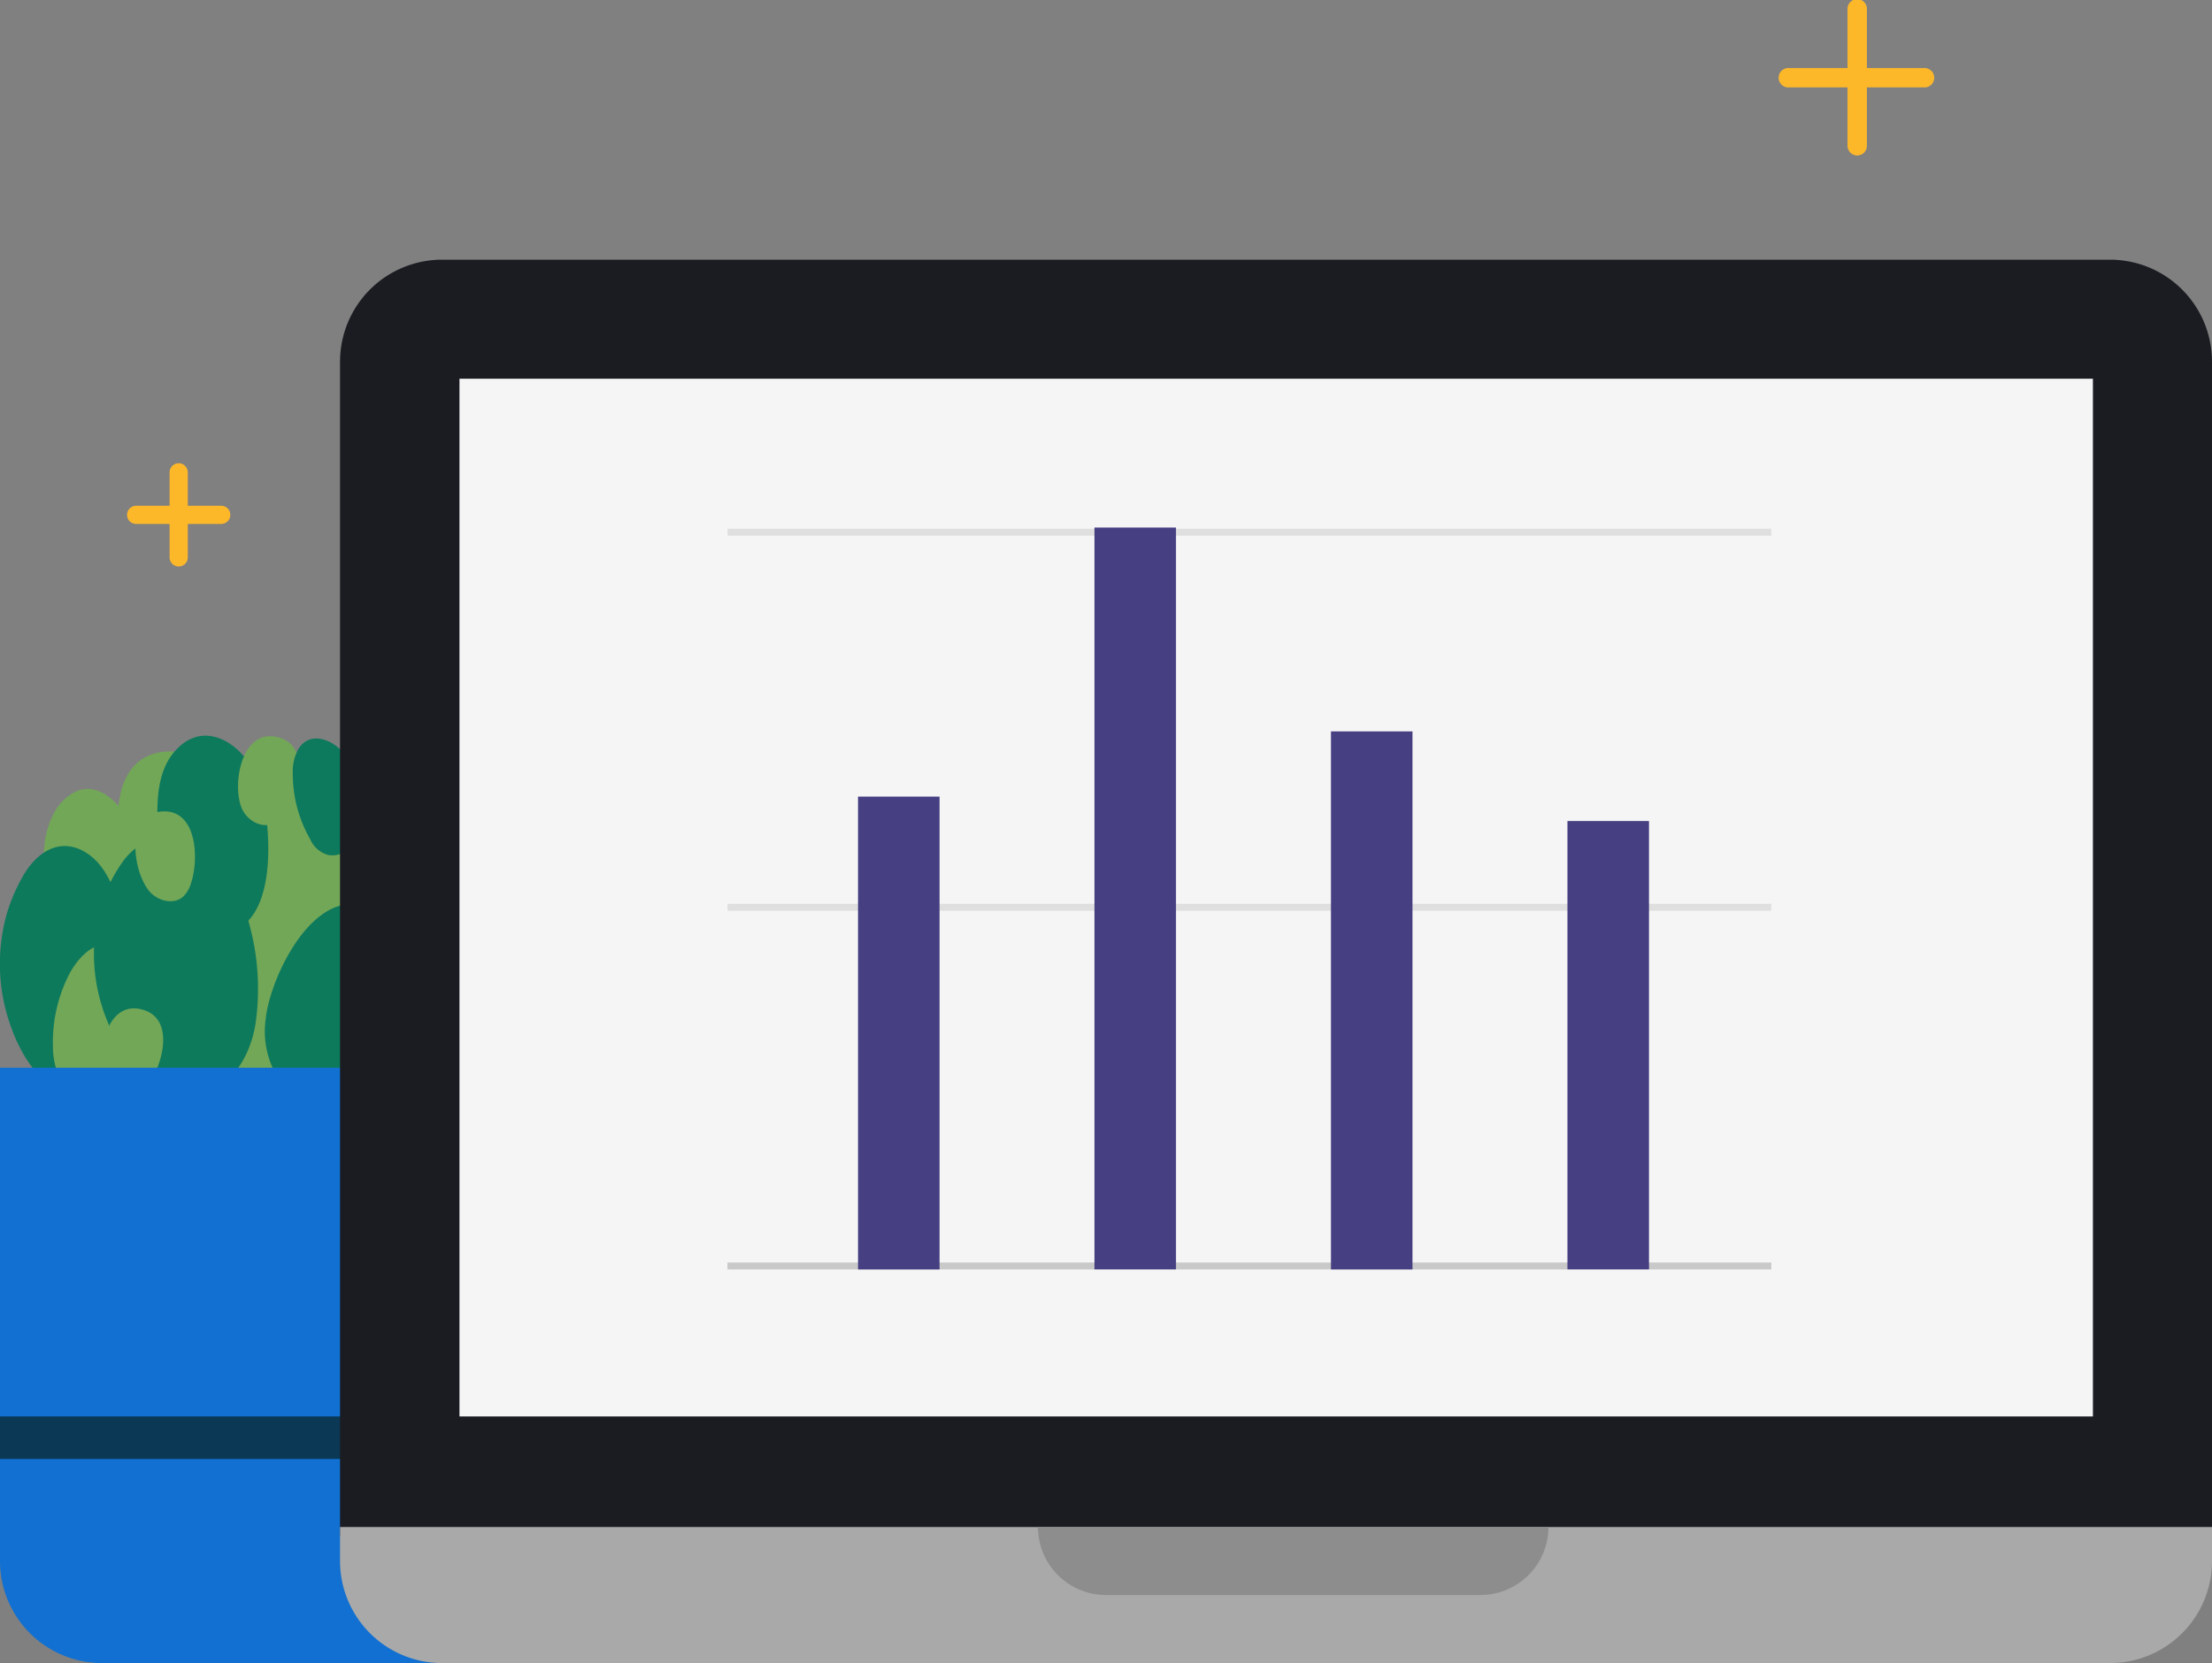 <svg xmlns="http://www.w3.org/2000/svg" viewBox="0 0 318.75 239.71"><rect x="0" y="0" width="318.75" height="239.71" fill="#808080" stroke="none"/><defs><style>.cls-1{fill:#72a757;}.cls-2{fill:#0e7a5c;}.cls-3{fill:#1170d1;}.cls-4{fill:#0a3855;}.cls-5{fill:#0e7a5d;}.cls-6{fill:#f5f5f5;}.cls-7{fill:#1a1c22;}.cls-8{fill:#a9a9a9;}.cls-9{fill:#8d8d8d;}.cls-10{fill:#fdb829;}.cls-11,.cls-12{fill:none;stroke:#1a1c22;}.cls-11{stroke-opacity:0.1;}.cls-12{stroke-opacity:0.2;}.cls-13{fill:#464082;}</style></defs><g id="Layer_2"><g id="Layer_1-2"><path class="cls-1" d="M20.7,129.25c2.16,2.54,6.37,3.58,8.85,1.35a7.89,7.89,0,0,0,1.94-3.26c2.22-6.2,1.87-19.76-7.67-19S16.31,124.12,20.7,129.25Z"></path><path class="cls-1" d="M8.11,116.6A12.48,12.48,0,0,0,6.39,122a25.11,25.11,0,0,0,1,10.51,12.55,12.55,0,0,0,2.77,5,6.49,6.49,0,0,0,5.19,2.11c8.61-.92,6.21-14,4.13-19.38C17.83,115.92,13.38,111,9,115.5A7.08,7.08,0,0,0,8.11,116.6Z"></path><path class="cls-2" d="M1,131.62a26.64,26.64,0,0,0,.41,15.9c1.93,5.76,6.4,12.59,13.09,8.62,7.87-4.67,4.85-19.08,2.59-26-.85-2.6-2-5.27-4.16-6.88-3.76-2.77-7.34-.86-9.55,2.89A25.5,25.5,0,0,0,1,131.62Z"></path><path class="cls-1" d="M10.2,140a21.41,21.41,0,0,0-2.57,10.8,11.15,11.15,0,0,0,1.15,5A5.93,5.93,0,0,0,12.7,159a6,6,0,0,0,5.85-2.79c2.52-3.88,1.8-10.87.82-15.07a7.35,7.35,0,0,0-2.13-4.18c-2.75-2.29-5.7.7-7,3Z"></path><path class="cls-1" d="M32.5,123.88c-2.95,6.4-2.83,13.77-2,20.78.49,4.31,1.42,9,4.78,11.72,3.21,2.62,8,2.65,11.72.73a17.39,17.39,0,0,0,7.72-9.39A44.08,44.08,0,0,0,57,135.54c.51-6.53,1-19-6.71-22C43.23,110.91,35.19,118.07,32.5,123.88Z"></path><path class="cls-2" d="M25,129c1.22,2.77,3.38,5.45,6.36,5.48,9.34.14,7.75-16.81,5.85-22-1.78-4.85-7.63-9.3-12.08-4.13-2,2.33-2.46,5.6-2.45,8.67a31.62,31.62,0,0,0,2,11.23C24.78,128.54,24.88,128.79,25,129Z"></path><path class="cls-2" d="M38.29,146.85a12.72,12.72,0,0,0,1.62,8.26c1.57,2.39,4.55,4,7.33,3.36,3.14-.71,5.1-3.81,6.28-6.81,1.73-4.4,5.84-20.79-2.42-21.34C44.15,129.85,38.85,141.4,38.29,146.85Z"></path><path class="cls-2" d="M21.08,121.36a8.52,8.52,0,0,0-3.5,3c-5.71,8.17-5.16,19.22.3,27.35,3.14,4.66,8.46,8.57,13.93,4.74,2.84-2,4.43-5.39,5-8.81A35.06,35.06,0,0,0,34.47,129a14.5,14.5,0,0,0-6.1-7.17A8.11,8.11,0,0,0,21.08,121.36Z"></path><path class="cls-1" d="M21.53,128.47c1.19,1.4,3.52,2,4.88.75a4.25,4.25,0,0,0,1.07-1.79c1.22-3.42,1-10.9-4.23-10.46S19.12,125.62,21.53,128.47Z"></path><path class="cls-1" d="M34.85,116.53c.72,1.67,2.77,2.92,4.42,2.17a4.24,4.24,0,0,0,1.56-1.36c2.18-2.85,4.22-9.93-.92-11.11S33.39,113.13,34.85,116.53Z"></path><path class="cls-1" d="M15.23,155.76c.72,1.67,2.77,2.92,4.43,2.17a4.3,4.3,0,0,0,1.55-1.36c2.19-2.85,4.22-9.93-.92-11.11S13.77,152.36,15.23,155.76Z"></path><path class="cls-3" d="M83.37,239.71H14.72A14.71,14.71,0,0,1,0,225V153.9H98.08V225A14.7,14.7,0,0,1,83.37,239.71Z"></path><path class="cls-4" d="M110.34,204.16H0v6.13H110.34Z"></path><path class="cls-5" d="M44.59,120.77a1,1,0,0,1,.11.2,4,4,0,0,0,2.65,2.28c6.2.82,4.39-11.91,2.35-14.51-1.55-2-4.86-3.54-6.64-.88a6.6,6.6,0,0,0-.87,3.64A18.89,18.89,0,0,0,44.59,120.77Z"></path><path class="cls-6" d="M57.62,212.74V52.14A6.14,6.14,0,0,1,63.75,46H304a6.14,6.14,0,0,1,6.13,6.13v160.6Z"></path><path class="cls-7" d="M301.59,54.59V204.16H66.21V54.59ZM304,37.43H63.75A14.71,14.71,0,0,0,49,52.14V221.32H318.75V52.14A14.7,14.7,0,0,0,304,37.43Z"></path><path class="cls-8" d="M304,239.71H63.75A14.71,14.71,0,0,1,49,225v-4.9H318.75V225A14.7,14.7,0,0,1,304,239.71Z"></path><path class="cls-9" d="M213.32,229.9H159.38a9.8,9.8,0,0,1-9.81-9.8h73.56A9.8,9.8,0,0,1,213.32,229.9Z"></path><path class="cls-10" d="M25.75,81.65a1.31,1.31,0,0,1-1.31-1.31V68.08a1.31,1.31,0,0,1,2.62,0V80.34A1.31,1.31,0,0,1,25.75,81.65Z"></path><path class="cls-10" d="M31.88,75.52H19.62a1.31,1.31,0,1,1,0-2.62H31.88a1.31,1.31,0,0,1,0,2.62Z"></path><path class="cls-10" d="M267.63,22.41a1.4,1.4,0,0,1-1.4-1.4V1.4a1.4,1.4,0,1,1,2.79,0V21A1.39,1.39,0,0,1,267.63,22.41Z"></path><path class="cls-10" d="M277.44,12.6H257.82a1.4,1.4,0,1,1,0-2.79h19.62a1.4,1.4,0,0,1,0,2.79Z"></path><line class="cls-11" x1="104.83" y1="76.71" x2="255.25" y2="76.71"></line><line class="cls-12" x1="104.83" y1="182.47" x2="255.25" y2="182.47"></line><line class="cls-11" x1="104.83" y1="130.77" x2="255.25" y2="130.77"></line><rect class="cls-13" x="123.64" y="114.82" width="11.75" height="68.16"></rect><rect class="cls-13" x="157.71" y="76.04" width="11.75" height="106.93"></rect><rect class="cls-13" x="191.79" y="105.42" width="11.75" height="77.56"></rect><rect class="cls-13" x="225.87" y="118.34" width="11.75" height="64.63"></rect></g></g></svg>